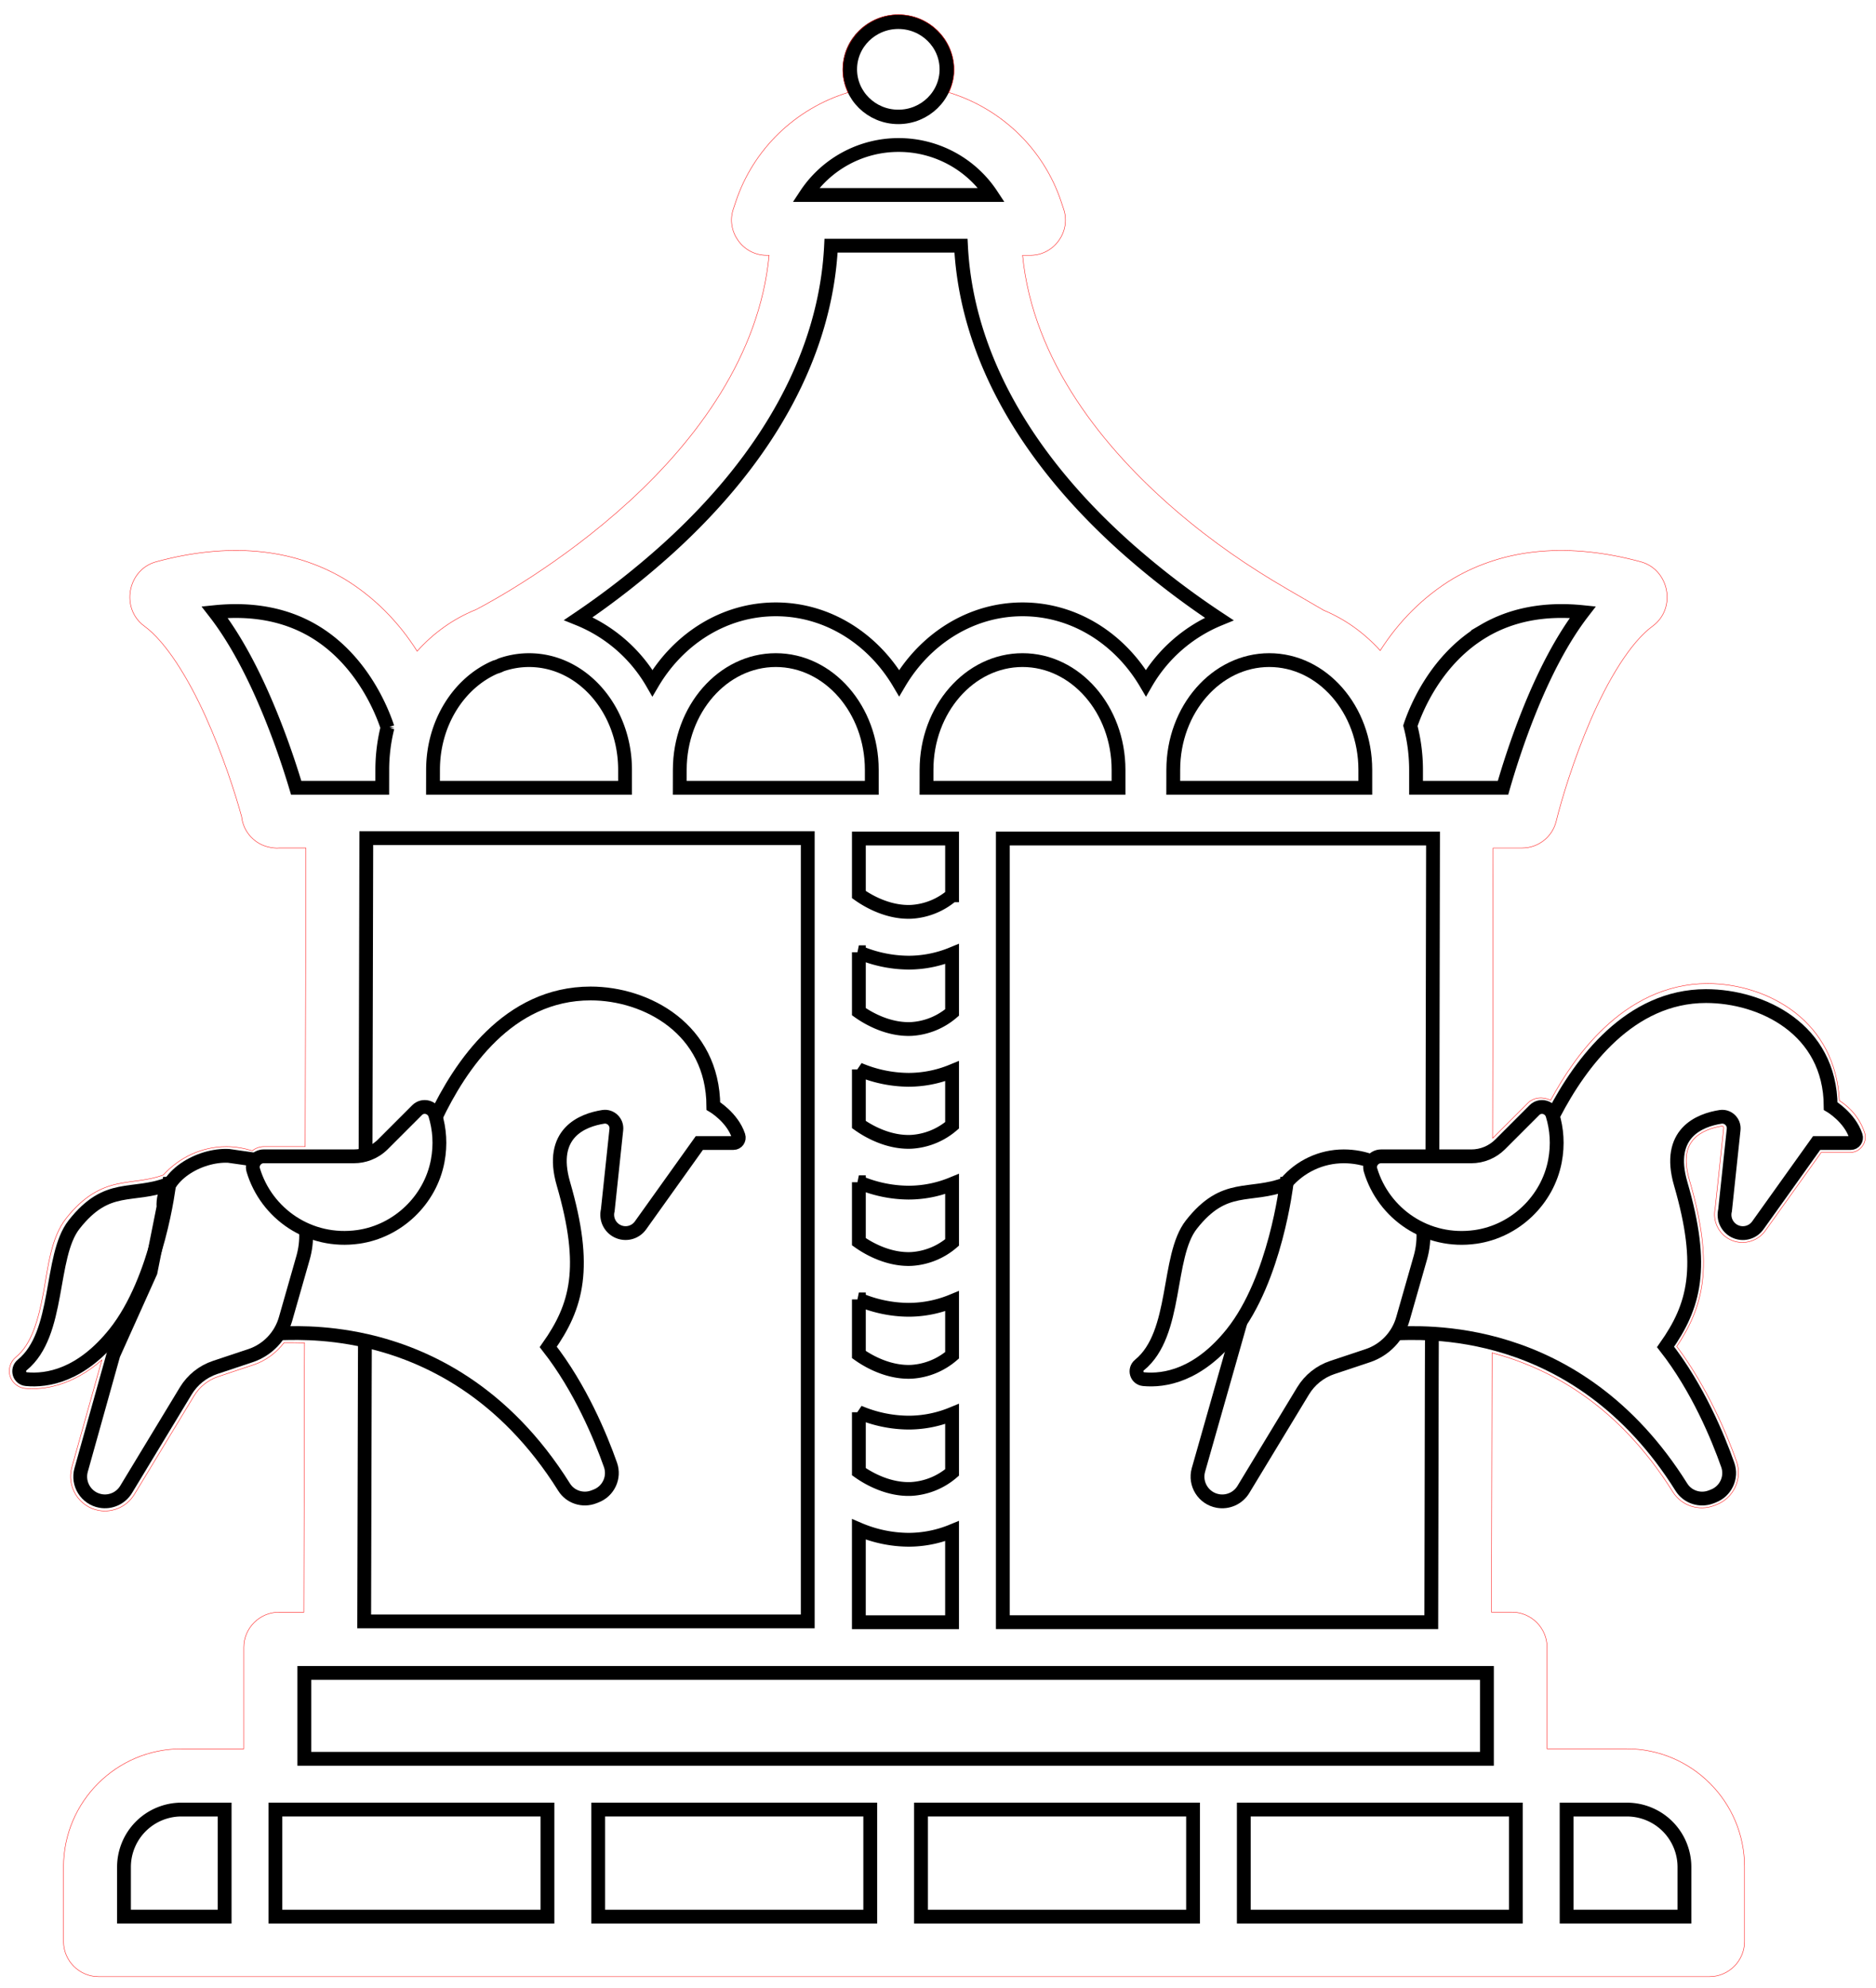 <?xml version="1.0" encoding="UTF-8" standalone="no"?>
<!-- Created with Inkscape (http://www.inkscape.org/) -->

<svg
   xmlns:dc="http://purl.org/dc/elements/1.1/"
   xmlns:cc="http://creativecommons.org/ns#"
   xmlns:rdf="http://www.w3.org/1999/02/22-rdf-syntax-ns#"
   xmlns:svg="http://www.w3.org/2000/svg"
   xmlns="http://www.w3.org/2000/svg"
   xmlns:sodipodi="http://sodipodi.sourceforge.net/DTD/sodipodi-0.dtd"
   xmlns:inkscape="http://www.inkscape.org/namespaces/inkscape"
   version="1.1"
   id="svg2"
   xml:space="preserve"
   width="584.878"
   height="619.798"
   viewBox="0 0 584.878 619.798"
   sodipodi:docname="Carousel.svg"
   inkscape:version="0.92.2 5c3e80d, 2017-08-06"><defs
     id="defs6"><clipPath
       clipPathUnits="userSpaceOnUse"
       id="clipPath20"><path
         d="M 0,800 H 800 V 0 H 0 Z"
         id="path18"
         inkscape:connector-curvature="0" /></clipPath><clipPath
       clipPathUnits="userSpaceOnUse"
       id="clipPath166"><path
         d="M 60.666,91 H 739.333 V 384.833 H 60.666 Z"
         id="path164"
         inkscape:connector-curvature="0" /></clipPath><clipPath
       clipPathUnits="userSpaceOnUse"
       id="clipPath174"><path
         d="M 471.516,440.688 H 863.631 V 303.626 H 471.516 Z"
         id="path172"
         inkscape:connector-curvature="0" /></clipPath><clipPath
       clipPathUnits="userSpaceOnUse"
       id="clipPath210"><path
         d="M -63.632,440.688 H 328.483 V 303.626 H -63.632 Z"
         id="path208"
         inkscape:connector-curvature="0" /></clipPath><clipPath
       clipPathUnits="userSpaceOnUse"
       id="clipPath274"><path
         d="M 60.666,91 H 739.333 V 384.833 H 60.666 Z"
         id="path272"
         inkscape:connector-curvature="0" /></clipPath><clipPath
       clipPathUnits="userSpaceOnUse"
       id="clipPath282"><path
         d="M 332.278,151.452 H 467.722 V 110.778 H 332.278 Z"
         id="path280"
         inkscape:connector-curvature="0" /></clipPath><clipPath
       clipPathUnits="userSpaceOnUse"
       id="clipPath298"><path
         d="m 454.433,134.805 h 97.681 v -14.511 h -97.681 z"
         id="path296"
         inkscape:connector-curvature="0" /></clipPath><clipPath
       clipPathUnits="userSpaceOnUse"
       id="clipPath314"><path
         d="m 247.889,134.804 h 97.684 v -14.51 h -97.684 z"
         id="path312"
         inkscape:connector-curvature="0" /></clipPath><clipPath
       clipPathUnits="userSpaceOnUse"
       id="clipPath338"><path
         d="m 357.274,119.693 h 8 V 67.318 h -8 z"
         id="path336"
         inkscape:connector-curvature="0" /></clipPath><clipPath
       clipPathUnits="userSpaceOnUse"
       id="clipPath398"><path
         d="M 377.59,216.84 H 404 v -21.146 h -26.41 z"
         id="path396"
         inkscape:connector-curvature="0" /></clipPath><clipPath
       clipPathUnits="userSpaceOnUse"
       id="clipPath414"><path
         d="m 275.992,257.717 h 61.012 v -84.273 h -61.012 z"
         id="path412"
         inkscape:connector-curvature="0" /></clipPath><clipPath
       clipPathUnits="userSpaceOnUse"
       id="clipPath430"><path
         d="m 462.995,257.717 h 61.013 v -84.271 h -61.013 z"
         id="path428"
         inkscape:connector-curvature="0" /></clipPath><clipPath
       clipPathUnits="userSpaceOnUse"
       id="clipPath446"><path
         d="m 300.685,221.805 h 24.732 v -26.111 h -24.732 z"
         id="path444"
         inkscape:connector-curvature="0" /></clipPath><clipPath
       clipPathUnits="userSpaceOnUse"
       id="clipPath462"><path
         d="m 474.586,221.805 h 24.73 v -26.111 h -24.73 z"
         id="path460"
         inkscape:connector-curvature="0" /></clipPath><clipPath
       clipPathUnits="userSpaceOnUse"
       id="clipPath482"><path
         d="m 354.722,307.444 h 49.279 v -48.486 h -49.279 z"
         id="path480"
         inkscape:connector-curvature="0" /></clipPath><clipPath
       clipPathUnits="userSpaceOnUse"
       id="clipPath498"><path
         d="M 322.85,246.035 H 404 v -114.92 h -81.15 z"
         id="path496"
         inkscape:connector-curvature="0" /></clipPath><clipPath
       clipPathUnits="userSpaceOnUse"
       id="clipPath522"><path
         d="M 0,800 H 800 V 0 H 0 Z"
         id="path520"
         inkscape:connector-curvature="0" /></clipPath><clipPath
       clipPathUnits="userSpaceOnUse"
       id="clipPath534"><path
         d="M 383.967,367.97 H 404 v -20.033 h -20.033 z"
         id="path532"
         inkscape:connector-curvature="0" /></clipPath><clipPath
       clipPathUnits="userSpaceOnUse"
       id="clipPath554"><path
         d="m 275.99,319.718 h 11.517 V 294.7 H 275.99 Z"
         id="path552"
         inkscape:connector-curvature="0" /></clipPath><clipPath
       clipPathUnits="userSpaceOnUse"
       id="clipPath574"><path
         d="m 231.253,203.225 h 20.033 v -20.034 h -20.033 z"
         id="path572"
         inkscape:connector-curvature="0" /></clipPath><clipPath
       clipPathUnits="userSpaceOnUse"
       id="clipPath594"><path
         d="m 548.711,215.255 h 20.033 v -20.033 h -20.033 z"
         id="path592"
         inkscape:connector-curvature="0" /></clipPath><clipPath
       clipPathUnits="userSpaceOnUse"
       id="clipPath614"><path
         d="m 495.475,323.232 h 25.017 v -11.518 h -25.017 z"
         id="path612"
         inkscape:connector-curvature="0" /></clipPath><clipPath
       clipPathUnits="userSpaceOnUse"
       id="clipPath630"><path
         d="m 560.443,173.251 h 7.981 v -21.855 h -7.981 z"
         id="path628"
         inkscape:connector-curvature="0" /></clipPath><clipPath
       clipPathUnits="userSpaceOnUse"
       id="clipPath646"><path
         d="m 575.238,185.188 h 5.453 V 169.25 h -5.453 z"
         id="path644"
         inkscape:connector-curvature="0" /></clipPath><clipPath
       clipPathUnits="userSpaceOnUse"
       id="clipPath662"><path
         d="m 231.574,173.25 h 7.981 v -21.854 h -7.981 z"
         id="path660"
         inkscape:connector-curvature="0" /></clipPath><clipPath
       clipPathUnits="userSpaceOnUse"
       id="clipPath678"><path
         d="m 224.501,155.397 h 5.683 v -9.97 h -5.683 z"
         id="path676"
         inkscape:connector-curvature="0" /></clipPath><clipPath
       clipPathUnits="userSpaceOnUse"
       id="clipPath768"><path
         d="m 265.338,537.406 h 8 v -122.24 h -8 z"
         id="path766"
         inkscape:connector-curvature="0" /></clipPath><clipPath
       clipPathUnits="userSpaceOnUse"
       id="clipPath794"><path
         d="M 0,800 H 800 V 0 H 0 Z"
         id="path792"
         inkscape:connector-curvature="0" /></clipPath><clipPath
       clipPathUnits="userSpaceOnUse"
       id="clipPath836"><path
         d="m 211.261,460.083 h 11.25 v -11.25 h -11.25 z"
         id="path834"
         inkscape:connector-curvature="0" /></clipPath><clipPath
       clipPathUnits="userSpaceOnUse"
       id="clipPath852"><path
         d="m 207.388,538.099 h 25.248 v -5 h -25.248 z"
         id="path850"
         inkscape:connector-curvature="0" /></clipPath><clipPath
       clipPathUnits="userSpaceOnUse"
       id="clipPath880"><path
         d="m 581.968,557.482 h 16.174 v -46.695 h -16.174 z"
         id="path878"
         inkscape:connector-curvature="0" /></clipPath><clipPath
       clipPathUnits="userSpaceOnUse"
       id="clipPath936"><path
         d="M 576.208,586.846 H 650.19 V 563.363 H 576.208 Z"
         id="path934"
         inkscape:connector-curvature="0" /></clipPath><clipPath
       clipPathUnits="userSpaceOnUse"
       id="clipPath952"><path
         d="m 591.78,528.729 h 73.983 V 505.247 H 591.78 Z"
         id="path950"
         inkscape:connector-curvature="0" /></clipPath><clipPath
       clipPathUnits="userSpaceOnUse"
       id="clipPath972"><path
         d="m 511.124,473.625 h 87.209 v -52.167 h -87.209 z"
         id="path970"
         inkscape:connector-curvature="0" /></clipPath><clipPath
       clipPathUnits="userSpaceOnUse"
       id="clipPath1016"><path
         d="M 0,800 H 800 V 0 H 0 Z"
         id="path1014"
         inkscape:connector-curvature="0" /></clipPath><clipPath
       clipPathUnits="userSpaceOnUse"
       id="clipPath1028"><path
         d="m 469.05,519.951 h 98.553 V 421.397 H 469.05 Z"
         id="path1026"
         inkscape:connector-curvature="0" /></clipPath><clipPath
       clipPathUnits="userSpaceOnUse"
       id="clipPath1074"><path
         d="M 0,800 H 800 V 0 H 0 Z"
         id="path1072"
         inkscape:connector-curvature="0" /></clipPath><clipPath
       clipPathUnits="userSpaceOnUse"
       id="clipPath1082"><path
         d="m 463.693,525.305 h 67.014 v -67.014 h -67.014 z"
         id="path1080"
         inkscape:connector-curvature="0" /></clipPath><clipPath
       clipPathUnits="userSpaceOnUse"
       id="clipPath1098"><path
         d="m 571.889,479.916 h 29.191 v -5 h -29.191 z"
         id="path1096"
         inkscape:connector-curvature="0" /></clipPath><clipPath
       clipPathUnits="userSpaceOnUse"
       id="clipPath1142"><path
         d="m 131.985,562.042 h 18.59 v -55.711 h -18.59 z"
         id="path1140"
         inkscape:connector-curvature="0" /></clipPath><clipPath
       clipPathUnits="userSpaceOnUse"
       id="clipPath1158"><path
         d="m 134.365,573.275 h 76.568 V 549.15 h -76.568 z"
         id="path1156"
         inkscape:connector-curvature="0" /></clipPath><clipPath
       clipPathUnits="userSpaceOnUse"
       id="clipPath1182"><path
         d="m 272.218,607.695 h 60.886 v -68.373 h -60.886 z"
         id="path1180"
         inkscape:connector-curvature="0" /></clipPath><clipPath
       clipPathUnits="userSpaceOnUse"
       id="clipPath1206"><path
         d="m 474.778,644.409 h 13.835 v -29.133 h -13.835 z"
         id="path1204"
         inkscape:connector-curvature="0" /></clipPath><clipPath
       clipPathUnits="userSpaceOnUse"
       id="clipPath1222"><path
         d="m 507.746,637.943 h 7.346 v -13.845 h -7.346 z"
         id="path1220"
         inkscape:connector-curvature="0" /></clipPath></defs><sodipodi:namedview
     pagecolor="#ffffff"
     bordercolor="#666666"
     borderopacity="1"
     objecttolerance="10"
     gridtolerance="10"
     guidetolerance="10"
     inkscape:pageopacity="0"
     inkscape:pageshadow="2"
     inkscape:window-width="1440"
     inkscape:window-height="820"
     id="namedview4"
     showgrid="false"
     inkscape:zoom="0.13516838"
     inkscape:cx="-1218.283"
     inkscape:cy="982.55129"
     inkscape:window-x="735"
     inkscape:window-y="394"
     inkscape:window-maximized="0"
     inkscape:current-layer="g10"
     showguides="false"
     inkscape:measure-start="0,0"
     inkscape:measure-end="0,0"
     inkscape:snap-global="false"
     inkscape:guide-bbox="true"
     fit-margin-top="0.7"
     fit-margin-left="0.7"
     fit-margin-right="0.7"
     fit-margin-bottom="0.7"><sodipodi:guide
       position="916.698,-583.598"
       orientation="-0.707,0.707"
       id="guide1079"
       inkscape:locked="false" /></sodipodi:namedview><g
     id="g10"
     inkscape:groupmode="layer"
     inkscape:label="58761-O9BK0F-144"
     transform="matrix(1.333,0,0,-1.333,-210.915,881.065)"><g
       id="g1068" /><g
       style="fill:#ff0000;stroke:none;stroke-width:2.985;stroke-miterlimit:4;stroke-dasharray:none"
       transform="translate(861.559,649.19)"
       id="g2211" /><g
       style="fill:#ff0000;stroke:none"
       transform="matrix(1.626,0,0,1.626,1051.285,790.864)"
       id="g2247" /><g
       id="g2251"
       transform="matrix(2.005,0,0,2.095,1070.741,649.19)"
       style="fill:#ff0000;stroke:none" /><g
       id="g2255"
       transform="matrix(2.997,0,0,2.23,945.278,650.69)"
       style="fill:#ff0000;stroke:none" /><g
       style="fill:#ff0000;stroke:none"
       transform="matrix(1.996,0,0,2.095,861.72,650.69)"
       id="g2259" /><g
       id="g734"
       transform="matrix(1.303,0,0,1.303,958.114,-247.539)" /><g
       id="g742"
       transform="matrix(1.303,0,0,1.303,1176.444,-247.539)" /><g
       id="g750"
       transform="matrix(1.303,0,0,1.303,1012.696,-247.539)"
       style="fill:#ffffff" /><g
       id="g754"
       transform="matrix(1.303,0,0,1.303,1121.862,-247.539)"
       style="fill:#ffffff" /><g
       id="g1250"
       transform="matrix(2.602,0,0,2.73,849.161,-247.539)"
       style="fill:none;stroke:#000000" /><g
       id="layer1"
       inkscape:label="Layer 1"
       transform="matrix(2.835,0,0,-2.835,851.564,651.744)"
       style="stroke-width:1;stroke-miterlimit:4;stroke-dasharray:none"><g
         style="fill:#ffffff;stroke:#000000;stroke-width:3.78;stroke-miterlimit:4;stroke-dasharray:none"
         transform="matrix(0.265,0,0,0.265,-165.251,31.207)"
         id="g923"><g
           style="fill:#ffffff;stroke:#000000;stroke-width:3.78;stroke-miterlimit:4;stroke-dasharray:none"
           id="g829" /><g
           style="fill:#ffffff;stroke:#000000;stroke-width:3.78;stroke-miterlimit:4;stroke-dasharray:none"
           id="g831" /><g
           style="fill:#ffffff;stroke:#000000;stroke-width:3.78;stroke-miterlimit:4;stroke-dasharray:none"
           id="g833" /><g
           style="fill:#ffffff;stroke:#000000;stroke-width:3.78;stroke-miterlimit:4;stroke-dasharray:none"
           id="g835" /><g
           style="fill:#ffffff;stroke:#000000;stroke-width:3.78;stroke-miterlimit:4;stroke-dasharray:none"
           id="g837" /><g
           style="fill:#ffffff;stroke:#000000;stroke-width:3.78;stroke-miterlimit:4;stroke-dasharray:none"
           id="g839" /><g
           style="fill:#ffffff;stroke:#000000;stroke-width:3.78;stroke-miterlimit:4;stroke-dasharray:none"
           id="g841" /><g
           style="fill:#ffffff;stroke:#000000;stroke-width:3.78;stroke-miterlimit:4;stroke-dasharray:none"
           id="g843" /><g
           style="fill:#ffffff;stroke:#000000;stroke-width:3.78;stroke-miterlimit:4;stroke-dasharray:none"
           id="g845" /><g
           style="fill:#ffffff;stroke:#000000;stroke-width:3.78;stroke-miterlimit:4;stroke-dasharray:none"
           id="g847" /><g
           style="fill:#ffffff;stroke:#000000;stroke-width:3.78;stroke-miterlimit:4;stroke-dasharray:none"
           id="g849" /><g
           style="fill:#ffffff;stroke:#000000;stroke-width:3.78;stroke-miterlimit:4;stroke-dasharray:none"
           id="g851" /><g
           style="fill:#ffffff;stroke:#000000;stroke-width:3.78;stroke-miterlimit:4;stroke-dasharray:none"
           id="g853" /><g
           style="fill:#ffffff;stroke:#000000;stroke-width:3.78;stroke-miterlimit:4;stroke-dasharray:none"
           id="g855" /><g
           style="fill:#ffffff;stroke:#000000;stroke-width:3.78;stroke-miterlimit:4;stroke-dasharray:none"
           id="g857" /><g
           id="g323"
           style="stroke-width:3.78;stroke-miterlimit:4;stroke-dasharray:none"><g
             id="g567"
             transform="matrix(1.316,0,0,1.316,-357.495,-187.253)"
             style="fill:none;stroke-width:3.264;stroke-miterlimit:4;stroke-dasharray:none"><path
               style="fill:none;stroke:#000000;stroke-width:3.264;stroke-miterlimit:4;stroke-dasharray:none"
               d="m 130.705,315.489 0.006,-2.59 0.167,-71.173 h 104.43 v 185.279 h -104.93 l 0.144,-57.157 0.03,-8.366"
               id="path945"
               inkscape:connector-curvature="0"
               sodipodi:nodetypes="cccccccc" /><ellipse
               cy="59.88"
               cx="256.735"
               id="circle290"
               style="fill:none;fill-opacity:0.986;stroke:#000000;stroke-width:3.409;stroke-miterlimit:4;stroke-dasharray:none;stroke-opacity:1"
               rx="11.467"
               ry="11.251" /></g><g
             transform="matrix(1.158,0,0,1.158,-303.554,-232.181)"
             style="fill:#ffffff;stroke:#000000;stroke-width:3.264;stroke-miterlimit:4;stroke-dasharray:none"
             id="g1247" /><g
             id="g1257"
             style="fill:#ffffff;stroke:#000000;stroke-width:3.264;stroke-miterlimit:4;stroke-dasharray:none"
             transform="matrix(1.158,0,0,1.158,-609.476,-232.187)" /><g
             id="g265"
             style="fill:none;stroke:#000000;stroke-width:3.264;stroke-miterlimit:4;stroke-dasharray:none"
             transform="matrix(1.316,0,0,1.316,-383.627,-246.779)" /><g
             transform="matrix(1.316,0,0,1.316,-731.421,-246.785)"
             style="fill:none;stroke:#000000;stroke-width:3.264;stroke-miterlimit:4;stroke-dasharray:none"
             id="g275" /><g
             id="g1405"
             transform="matrix(1.137,0,0,1.137,-38.524,17.182)"><path
               transform="translate(-1992.243,-1238.585)"
               sodipodi:nodetypes="cccccccccccccccccccccccccscccscsccccccccccccccccccccsscccccssssccccsscccccccccscccccccccscccssccccccccccccccccccccsccccccccccc"
               inkscape:connector-curvature="0"
               id="path1102"
               d="m 2008.9,1113.121 c -8.384,4e-4 -15.238,6.854 -15.238,15.238 v 0 c 0,2.126 0.594,4.147 1.441,6.068 -14.352,4.411 -25.936,15.423 -30.762,29.943 l -0.67,2.004 c -2.049,6.139 2.628,12.632 9.1,12.631 h 0.707 c -2.611,27.526 -19.94,50.521 -38.164,67.246 -18.79,17.244 -38.226,27.751 -42.115,29.768 -6.199,2.482 -11.657,6.421 -16.086,11.377 -5.082,-8.064 -11.874,-14.925 -20.061,-19.873 l -0.016,-0.01 -0.016,-0.01 c -14.375,-8.422 -31.821,-9.885 -51.352,-4.6 v 0 0 c -7.862,2.139 -9.836,12.794 -3.264,17.609 v 0 0 c 5.974,4.362 12.062,14.325 16.777,24.754 4.676,10.342 8.163,21.126 9.869,27.4 0.439,4.221 3.635,7.685 7.834,8.44 0.597,0.122 1.203,0.193 1.809,0.199 h 0.012 0.014 c 0.287,0 0.459,-0.02 0.621,-0.035 h 7.311 l -0.189,81.76 h -11.359 c -1.212,0 -2.25,0.473 -3.158,1.117 -2.234,-0.672 -4.574,-1.119 -7.047,-1.119 -6.781,0 -12.974,2.992 -17.309,7.791 -4.385,1.555 -8.174,1.507 -12.5,2.414 -4.461,0.935 -9.228,3.257 -14.066,9.414 -4.19,5.333 -4.89,13.082 -6.25,20.426 -1.36,7.343 -3.212,14.065 -7.535,17.594 -1.571,1.282 -2.11,3.382 -1.617,5.109 0.493,1.728 2.122,3.257 4.16,3.449 5.189,0.489 13.027,-0.797 21.01,-7.781 l -8.229,29.387 c -1.485,5.303 1.969,10.821 7.389,11.801 3.83,0.694 7.715,-1.055 9.732,-4.387 v 0 l 16.342,-26.98 v 0 c 1.506,-2.485 3.845,-4.354 6.6,-5.271 l 9.688,-3.229 c 3.392,-1.131 6.252,-3.297 8.355,-6.064 1.27,-0.027 3.36,0.01 5.613,0.051 l -0.031,8.367 -0.152,65.383 h -6.844 c -5.267,0 -9.594,4.327 -9.594,9.594 v 27.803 h -17.111 v 0 c -17.775,0.02 -32.238,14.48 -32.258,32.256 v 0 20.52 c 0,5.267 4.328,9.592 9.594,9.592 h 441.08 c 5.266,0 9.594,-4.325 9.594,-9.592 v -20.529 c -0.018,-17.777 -14.479,-32.242 -32.256,-32.262 v 0 h -21.814 v -27.803 c 0,-5.267 -4.327,-9.594 -9.594,-9.594 h -5.625 l 0.135,-62.963 0.023,-8.045 c 15.345,4.071 34.336,13.851 49.516,38.096 2.375,3.793 7.147,5.317 11.291,3.728 l 0.607,-0.232 v 0 c 4.72,-1.809 7.213,-7.106 5.523,-11.891 -2.64,-7.476 -7.952,-20.181 -16.348,-31.445 3.52,-5.291 6.107,-10.787 6.973,-17.523 0.95,-7.399 -0.069,-16.142 -3.459,-27.824 -1.849,-6.372 -0.663,-9.473 1.217,-11.51 1.88,-2.037 5.033,-3.068 7.551,-3.461 0.356,-0.056 0.589,0.178 0.547,0.58 l -2.336,22.008 c -0.72,3.391 0.944,6.894 4.064,8.453 v 0 c 3.357,1.679 7.487,0.657 9.67,-2.4 l 15.318,-21.447 h 7.988 c 2.753,0 4.733,-2.851 3.883,-5.418 -1.734,-5.233 -5.441,-7.824 -6.916,-8.768 -0.474,-10.552 -5.232,-18.701 -11.938,-23.959 -7.016,-5.502 -15.913,-8.078 -24.148,-8.078 -11.572,0 -21.065,5.276 -28.4,12.242 -6.288,5.971 -11.014,13.149 -14.555,19.684 -2.047,-0.969 -4.565,-0.906 -6.324,0.856 l -9.381,9.379 c -0.059,0.059 -0.135,0.094 -0.195,0.15 l 0.152,-79.424 h 7.947 c 4.409,-4e-4 8.275,-3.039 9.318,-7.322 1.4,-5.737 4.737,-16.852 9.404,-27.65 4.667,-10.799 10.849,-21.288 17.008,-25.785 v 0 c 6.575,-4.816 4.599,-15.473 -3.266,-17.611 v 0 c -19.534,-5.284 -36.979,-3.824 -51.352,4.6 l -0.016,0.01 -0.016,0.01 c -8.125,4.909 -14.877,11.705 -19.945,19.693 -4.303,-4.768 -9.562,-8.589 -15.525,-11.053 0.367,0.162 0.38,0.186 0.062,0.025 l -0.023,-0.012 -10.19,-5.926 c -10.167,-5.914 -20.222,-12.72 -30.337,-21.428 -19.592,-16.866 -39.088,-40.823 -41.91,-69.82 h 2.154 c 6.471,8e-4 11.147,-6.491 9.1,-12.629 v 0 l -0.668,-2.002 v 0 c -4.82,-14.504 -16.394,-25.535 -30.771,-29.951 0.846,-1.917 1.437,-3.933 1.441,-6.055 v 0 0 c -3e-4,-8.385 -6.856,-15.239 -15.24,-15.238 z"
               style="color:#000000;font-style:normal;font-variant:normal;font-weight:normal;font-stretch:normal;font-size:medium;line-height:normal;font-family:sans-serif;font-variant-ligatures:normal;font-variant-position:normal;font-variant-caps:normal;font-variant-numeric:normal;font-variant-alternates:normal;font-feature-settings:normal;text-indent:0;text-align:start;text-decoration:none;text-decoration-line:none;text-decoration-style:solid;text-decoration-color:#000000;letter-spacing:normal;word-spacing:normal;text-transform:none;writing-mode:lr-tb;direction:ltr;text-orientation:mixed;dominant-baseline:auto;baseline-shift:baseline;text-anchor:start;white-space:normal;shape-padding:0;clip-rule:nonzero;display:inline;overflow:visible;visibility:visible;opacity:1;isolation:auto;mix-blend-mode:normal;color-interpolation:sRGB;color-interpolation-filters:linearRGB;solid-color:#000000;solid-opacity:1;vector-effect:none;fill:none;fill-opacity:1;fill-rule:nonzero;stroke:#ff0000;stroke-width:0.116;stroke-linecap:butt;stroke-linejoin:miter;stroke-miterlimit:4;stroke-dasharray:none;stroke-dashoffset:0;stroke-opacity:1;color-rendering:auto;image-rendering:auto;shape-rendering:auto;text-rendering:auto;enable-background:accumulate" /><path
               style="fill:none;stroke:#000000;stroke-width:3.264;stroke-miterlimit:4;stroke-dasharray:none"
               id="path983"
               d="m 97.348,496.61 h -23.8 V 484.881 A 13.593,13.593 0 0 1 87.126,471.3 h 10.222 z"
               inkscape:connector-curvature="0"
               transform="matrix(1.158,0,0,1.158,-280.569,-179.822)" /><path
               style="fill:none;stroke:#000000;stroke-width:3.264;stroke-miterlimit:4;stroke-dasharray:none"
               id="path981"
               d="m 414.648,471.303 h 14.286 a 13.593,13.593 0 0 1 13.578,13.578 v 11.729 h -27.86 z"
               inkscape:connector-curvature="0"
               transform="matrix(1.158,0,0,1.158,-280.569,-179.822)" /><path
               style="fill:none;stroke:#000000;stroke-width:3.264;stroke-miterlimit:4;stroke-dasharray:none"
               id="path977"
               d="m 395.118,192.615 c 6.585,-3.859 14.415,-5.333 23.361,-4.416 -4.664,6.048 -9.035,14.21 -13.061,24.407 -2.7,6.841 -4.648,13.1 -5.8,17.117 h -20.565 v -4.238 a 41.152,41.152 0 0 0 -1.34,-10.418 c 1.335,-4.003 6.087,-15.813 17.409,-22.449 z"
               inkscape:connector-curvature="0"
               transform="matrix(1.158,0,0,1.158,-280.569,-179.822)" /><path
               sodipodi:nodetypes="ccccccc"
               inkscape:connector-curvature="0"
               id="path975"
               d="m 382.805,358.307 -0.034,10.759 -0.115,57.932 H 281.348 V 241.726 l 101.719,-0.003 -0.143,74.289"
               style="fill:none;stroke:#000000;stroke-width:3.264;stroke-miterlimit:4;stroke-dasharray:none"
               transform="matrix(1.158,0,0,1.158,-280.569,-179.822)" /><path
               style="fill:none;stroke:#000000;stroke-width:3.264;stroke-miterlimit:4;stroke-dasharray:none"
               id="path971"
               d="m 247.304,405.055 a 30.39,30.39 0 0 0 11.709,2.459 q 0.633,0 1.277,-0.03 a 27.1,27.1 0 0 0 9.054,-2.014 v 21.532 h -22.04 z"
               inkscape:connector-curvature="0"
               transform="matrix(1.158,0,0,1.158,-280.569,-179.822)" /><path
               style="fill:none;stroke:#000000;stroke-width:3.264;stroke-miterlimit:4;stroke-dasharray:none"
               id="path969"
               d="m 204.956,229.726 0.008,-4.238 c 0,-14.309 10.184,-25.95 22.7,-25.95 12.516,0 22.7,11.641 22.7,25.948 v 4.24 z"
               inkscape:connector-curvature="0"
               transform="matrix(1.158,0,0,1.158,-280.569,-179.822)" /><path
               style="fill:none;stroke:#000000;stroke-width:3.264;stroke-miterlimit:4;stroke-dasharray:none"
               id="path967"
               d="m 259.729,395.5 c -5.229,0.232 -9.931,-2.316 -12.421,-4.086 v -14.056 a 30.39,30.39 0 0 0 11.709,2.459 q 0.633,0 1.277,-0.03 a 27.1,27.1 0 0 0 9.054,-2.014 V 391.6 a 16.272,16.272 0 0 1 -9.619,3.9 z"
               inkscape:connector-curvature="0"
               transform="matrix(1.158,0,0,1.158,-280.569,-179.822)" /><path
               style="fill:none;stroke:#000000;stroke-width:3.264;stroke-miterlimit:4;stroke-dasharray:none"
               id="path965"
               d="m 259.729,367.8 c -5.229,0.233 -9.931,-2.315 -12.421,-4.086 v -13.03 a 30.408,30.408 0 0 0 11.709,2.459 q 0.633,0 1.277,-0.031 a 27.079,27.079 0 0 0 9.054,-2.013 v 12.8 a 16.272,16.272 0 0 1 -9.619,3.901 z"
               inkscape:connector-curvature="0"
               transform="matrix(1.158,0,0,1.158,-280.569,-179.822)" /><path
               style="fill:none;stroke:#000000;stroke-width:3.264;stroke-miterlimit:4;stroke-dasharray:none"
               id="path963"
               d="m 259.729,341.126 c -5.229,0.237 -9.931,-2.314 -12.421,-4.085 v -14.057 a 30.417,30.417 0 0 0 11.71,2.458 c 0.421,0 0.848,-0.009 1.276,-0.03 a 27.1,27.1 0 0 0 9.054,-2.013 v 13.826 a 16.272,16.272 0 0 1 -9.619,3.901 z"
               inkscape:connector-curvature="0"
               transform="matrix(1.158,0,0,1.158,-280.569,-179.822)" /><path
               style="fill:none;stroke:#000000;stroke-width:3.264;stroke-miterlimit:4;stroke-dasharray:none"
               id="path961"
               d="m 259.729,313.426 c -5.221,0.242 -9.929,-2.313 -12.421,-4.086 v -13.031 a 30.4,30.4 0 0 0 11.71,2.459 c 0.421,0 0.848,-0.01 1.276,-0.03 a 27.1,27.1 0 0 0 9.054,-2.014 v 12.8 a 16.278,16.278 0 0 1 -9.619,3.902 z"
               inkscape:connector-curvature="0"
               transform="matrix(1.158,0,0,1.158,-280.569,-179.822)" /><path
               style="fill:none;stroke:#000000;stroke-width:3.264;stroke-miterlimit:4;stroke-dasharray:none"
               id="path959"
               d="m 259.729,286.751 c -5.221,0.234 -9.929,-2.316 -12.421,-4.087 v -14.055 a 30.4,30.4 0 0 0 11.71,2.459 c 0.421,0 0.848,-0.01 1.276,-0.03 a 27.1,27.1 0 0 0 9.054,-2.014 v 13.826 a 16.272,16.272 0 0 1 -9.619,3.901 z"
               inkscape:connector-curvature="0"
               transform="matrix(1.158,0,0,1.158,-280.569,-179.822)" /><path
               style="fill:none;stroke:#000000;stroke-width:3.264;stroke-miterlimit:4;stroke-dasharray:none"
               id="path957"
               d="m 259.729,259.051 c -5.221,0.241 -9.929,-2.313 -12.421,-4.086 v -13.239 h 22.04 v 13.424 a 16.272,16.272 0 0 1 -9.619,3.901 z"
               inkscape:connector-curvature="0"
               transform="matrix(1.158,0,0,1.158,-280.569,-179.822)" /><path
               style="fill:none;stroke:#000000;stroke-width:3.264;stroke-miterlimit:4;stroke-dasharray:none"
               id="path955"
               d="m 263.298,229.726 0.008,-4.238 c 0,-14.309 10.185,-25.95 22.7,-25.95 12.515,0 22.7,11.641 22.7,25.948 v 4.24 z"
               inkscape:connector-curvature="0"
               transform="matrix(1.158,0,0,1.158,-280.569,-179.822)" /><path
               style="fill:none;stroke:#000000;stroke-width:3.264;stroke-miterlimit:4;stroke-dasharray:none"
               id="path953"
               d="m 367.054,225.486 v 4.24 h -45.413 l 0.007,-4.238 c 0,-14.309 10.185,-25.95 22.7,-25.95 12.515,0 22.706,11.641 22.706,25.948 z"
               inkscape:connector-curvature="0"
               transform="matrix(1.158,0,0,1.158,-280.569,-179.822)" /><path
               style="fill:none;stroke:#000000;stroke-width:3.264;stroke-miterlimit:4;stroke-dasharray:none"
               id="path951"
               d="m 256.72,77.757 a 26.255,26.255 0 0 1 21.949,11.811 h -43.9 a 26.252,26.252 0 0 1 21.951,-11.811 z"
               inkscape:connector-curvature="0"
               transform="matrix(1.158,0,0,1.158,-280.569,-179.822)" /><path
               style="fill:none;stroke:#000000;stroke-width:3.264;stroke-miterlimit:4;stroke-dasharray:none"
               id="path949"
               d="m 202.033,173.282 c 24.2,-21.9 37.467,-46.568 38.7,-71.714 h 30.721 c 1.259,25.164 14.771,49.822 39.39,71.675 a 194.621,194.621 0 0 0 21.656,16.576 35.652,35.652 0 0 0 -17.319,15.151 c -6.183,-10.477 -16.944,-17.432 -29.17,-17.432 -12.226,0 -22.991,6.962 -29.174,17.432 -6.183,-10.477 -16.945,-17.432 -29.17,-17.432 -12.225,0 -22.99,6.962 -29.167,17.432 a 35.612,35.612 0 0 0 -17.518,-15.225 192.135,192.135 0 0 0 21.051,-16.463 z"
               inkscape:connector-curvature="0"
               transform="matrix(1.158,0,0,1.158,-280.569,-179.822)" /><path
               style="fill:none;stroke:#000000;stroke-width:3.264;stroke-miterlimit:4;stroke-dasharray:none"
               id="path947"
               d="m 146.622,225.488 c 0,-11.1 6.132,-20.594 14.726,-24.293 a 6.051,6.051 0 0 0 1.108,-0.4 l 0.255,-0.127 a 20.023,20.023 0 0 1 6.613,-1.126 c 12.518,0 22.7,11.641 22.7,25.948 v 4.24 h -45.41 z"
               inkscape:connector-curvature="0"
               transform="matrix(1.158,0,0,1.158,-280.569,-179.822)" /><path
               style="fill:none;stroke:#000000;stroke-width:3.264;stroke-miterlimit:4;stroke-dasharray:none"
               id="path943"
               d="m 114.265,229.726 c -1.2,-4.018 -3.223,-10.283 -6.013,-17.155 -4.133,-10.182 -8.573,-18.333 -13.267,-24.371 8.889,-0.908 16.677,0.549 23.234,4.36 11.695,6.8 16.478,19.357 17.635,22.918 a 41.138,41.138 0 0 0 -1.232,10 l -0.008,4.249 z"
               inkscape:connector-curvature="0"
               transform="matrix(1.158,0,0,1.158,-280.569,-179.822)" /><path
               style="fill:none;stroke:#000000;stroke-width:3.264;stroke-miterlimit:4;stroke-dasharray:none"
               id="path935"
               d="M 173.674,496.613 H 109.348 V 471.3 h 64.326 z"
               inkscape:connector-curvature="0"
               transform="matrix(1.158,0,0,1.158,-280.569,-179.822)" /><path
               style="fill:none;stroke:#000000;stroke-width:3.264;stroke-miterlimit:4;stroke-dasharray:none"
               id="path933"
               d="M 250,496.613 H 185.674 V 471.3 H 250 Z"
               inkscape:connector-curvature="0"
               transform="matrix(1.158,0,0,1.158,-280.569,-179.822)" /><path
               style="fill:none;stroke:#000000;stroke-width:3.264;stroke-miterlimit:4;stroke-dasharray:none"
               id="path931"
               d="M 326.326,496.613 H 262 V 471.3 h 64.326 z"
               inkscape:connector-curvature="0"
               transform="matrix(1.158,0,0,1.158,-280.569,-179.822)" /><path
               style="fill:none;stroke:#000000;stroke-width:3.264;stroke-miterlimit:4;stroke-dasharray:none"
               id="path929"
               d="m 402.652,471.3 v 25.31 H 338.326 V 471.3 Z"
               inkscape:connector-curvature="0"
               transform="matrix(1.158,0,0,1.158,-280.569,-179.822)" /><path
               style="fill:none;stroke:#000000;stroke-width:3.264;stroke-miterlimit:4;stroke-dasharray:none"
               id="path927"
               d="m 395.812,439 v 20.3 H 116.188 V 439 Z"
               inkscape:connector-curvature="0"
               transform="matrix(1.158,0,0,1.158,-280.569,-179.822)" /><path
               sodipodi:nodetypes="cccccccccccccsccsc"
               inkscape:connector-curvature="0"
               style="fill:none;stroke:#000000;stroke-width:3.264;stroke-miterlimit:4;stroke-dasharray:none"
               d="m 393.987,403.925 c 5.445,0 42.833,-3.282 67.661,36.374 1.467,2.343 4.418,3.289 6.999,2.299 l 0.525,-0.201 c 2.954,-1.132 4.487,-4.393 3.434,-7.375 -2.338,-6.622 -7.11,-18.166 -14.709,-27.883 6.798,-9.642 9.338,-18.739 3.584,-38.567 -3.485,-12.007 4.523,-15.062 9.414,-15.826 1.76,-0.275 3.285,1.227 3.098,2.998 l -2.026,19.094 c -0.493,1.972 0.45,4.023 2.269,4.932 1.909,0.955 4.229,0.379 5.47,-1.359 l 13.915,-19.482 h 8.074 c 0.861,0 1.455,-0.857 1.184,-1.675 -1.465,-4.422 -5.945,-7.062 -5.945,-7.062 -0.1,-18.179 -16.227,-26.004 -29.484,-26.004 -17.988,0 -29.629,15.718 -35.941,27.872"
               id="path261"
               transform="matrix(1.158,0,0,1.158,-303.554,-232.181)" /><path
               inkscape:connector-curvature="0"
               style="fill:none;stroke:#000000;stroke-width:3.264;stroke-miterlimit:4;stroke-dasharray:none"
               d="m 368.275,368.572 c -8.838,3.414 -14.578,-0.437 -22.498,9.642 -5.919,7.533 -3.19,25.794 -12.259,33.196 -1.315,1.073 -0.723,3.188 0.967,3.347 4.899,0.462 12.917,-0.81 20.934,-10.831 10.244,-12.805 12.856,-35.354 12.856,-35.354 z"
               id="path263"
               transform="matrix(1.158,0,0,1.158,-303.554,-232.181)" /><path
               inkscape:connector-curvature="0"
               style="fill:none;stroke:#000000;stroke-width:3.78;stroke-miterlimit:4;stroke-dasharray:none"
               d="m 173.5,187.106 h -24.718 c -1.962,0 -3.431,1.892 -2.868,3.772 3.56,11.88 15.349,20.198 28.765,18.28 10.8,-1.544 19.711,-10.053 21.733,-20.774 0.841,-4.461 0.523,-8.756 -0.684,-12.659 -0.667,-2.153 -3.358,-2.863 -4.951,-1.268 l -9.382,9.382 c -2.096,2.091 -4.936,3.267 -7.896,3.267 z"
               id="path267" /><path
               sodipodi:nodetypes="ccccccccccccccc"
               inkscape:connector-curvature="0"
               style="fill:none;stroke:#000000;stroke-width:3.78;stroke-miterlimit:4;stroke-dasharray:none"
               d="m 160.339,207.308 c 0.18,2.471 -0.064,5.03 -0.796,7.591 l -4.785,16.75 c -1.35,4.724 -4.944,8.479 -9.604,10.032 l -9.688,3.229 c -3.351,1.116 -6.194,3.389 -8.025,6.41 l -16.342,26.983 c -1.453,2.401 -4.238,3.654 -6.999,3.154 v 0 c -3.926,-0.71 -6.388,-4.643 -5.312,-8.484 l 11.553,-40.617 m 12.401,-37.919 c 3.855,-4.543 9.59,-7.333 15.835,-7.333 v 0 c 2.826,0 5.499,0.528 7.941,1.48"
               id="path269" /><path
               sodipodi:nodetypes="csccccccccccccsccsc"
               id="path271"
               d="m 393.987,403.925 c 2.323,0 10.458,-0.597 20.952,1.796 14.106,3.217 32.472,11.838 46.709,34.578 1.467,2.343 4.418,3.289 6.999,2.299 l 0.525,-0.201 c 2.954,-1.132 4.487,-4.393 3.434,-7.375 -2.338,-6.622 -7.11,-18.166 -14.709,-27.883 6.798,-9.642 9.338,-18.739 3.584,-38.567 -3.485,-12.007 4.523,-15.062 9.414,-15.826 1.76,-0.275 3.285,1.227 3.098,2.998 l -2.026,19.094 c -0.493,1.972 0.45,4.023 2.269,4.932 1.909,0.955 4.229,0.379 5.47,-1.359 l 13.915,-19.482 h 8.074 c 0.861,0 1.455,-0.857 1.184,-1.675 -1.465,-4.422 -5.945,-7.062 -5.945,-7.062 -0.1,-18.179 -15.769,-26.615 -29.026,-26.615 -19.491,0 -30.828,17.051 -36.71,29.43"
               style="fill:none;stroke:#000000;stroke-width:3.264;stroke-miterlimit:4;stroke-dasharray:none"
               inkscape:connector-curvature="0"
               transform="matrix(1.158,0,0,1.158,-609.476,-232.187)" /><path
               sodipodi:nodetypes="cccccc"
               id="path273"
               d="m 368.275,368.572 c -8.838,3.414 -14.578,-0.437 -22.498,9.642 -5.919,7.533 -3.19,25.794 -12.259,33.196 -1.315,1.073 -0.723,3.188 0.967,3.347 4.899,0.462 12.917,-0.81 20.934,-10.831 10.244,-12.805 12.856,-35.354 12.856,-35.354 z"
               style="fill:none;stroke:#000000;stroke-width:3.264;stroke-miterlimit:4;stroke-dasharray:none"
               inkscape:connector-curvature="0"
               transform="matrix(1.158,0,0,1.158,-609.476,-232.187)" /><path
               sodipodi:nodetypes="ssccccccss"
               id="path277"
               d="m -132.421,187.1 h -24.718 c -1.962,0 -3.431,1.892 -2.868,3.772 3.56,11.88 15.349,20.198 28.765,18.28 10.8,-1.544 19.711,-10.053 21.733,-20.774 0.841,-4.461 0.523,-8.756 -0.684,-12.659 -0.667,-2.153 -3.358,-2.863 -4.951,-1.268 l -9.382,9.382 c -1.123,1.12 -2.459,1.978 -3.913,2.533 -1.26,0.481 -2.609,0.735 -3.983,0.735 z"
               style="fill:none;stroke:#000000;stroke-width:3.78;stroke-miterlimit:4;stroke-dasharray:none"
               inkscape:connector-curvature="0" /><path
               sodipodi:nodetypes="ccccccccccccccc"
               id="path279"
               d="m -145.545,207.957 c 0.096,2.267 -0.166,4.601 -0.833,6.936 l -4.785,16.75 c -1.35,4.724 -4.944,8.479 -9.604,10.032 l -9.688,3.229 c -3.351,1.116 -6.194,3.389 -8.025,6.41 l -16.342,26.983 c -1.453,2.401 -4.238,3.654 -6.999,3.154 v 0 c -3.926,-0.71 -6.388,-4.643 -5.312,-8.484 l 8.834,-31.576 10.164,-22.609 3.55,-17.772 c -0.554,-8.652 9.932,-14.411 17.803,-14.036 l 7.938,1.125"
               style="fill:none;stroke:#000000;stroke-width:3.78;stroke-miterlimit:4;stroke-dasharray:none"
               inkscape:connector-curvature="0" /></g><g
             id="g9320"
             transform="translate(738.22,33.941)" /></g></g></g><g
       style="fill:none;stroke:#000000;stroke-width:2.985;stroke-miterlimit:4;stroke-dasharray:none"
       transform="matrix(1.303,0,0,1.303,309.075,-265.57)"
       id="g266" /><g
       style="fill:none;stroke:#000000"
       transform="matrix(2.119,0,0,2.119,557.555,-73.404)"
       id="g300" /><g
       id="g304"
       transform="matrix(2.602,0,0,2.73,582.092,-265.663)"
       style="fill:none;stroke:#000000" /><g
       style="fill:none;stroke:#000000"
       transform="matrix(2.602,0,0,2.73,309.285,-265.57)"
       id="g312" /><g
       id="outline"
       transform="matrix(0.75,0,0,-0.75,1425.69,-855.947)"><g
         id="g18804"
         transform="translate(-626.497,-96.167)"
         style="stroke:#000000;stroke-width:3.78;stroke-miterlimit:4;stroke-dasharray:none;stroke-opacity:1" /></g></g></svg>